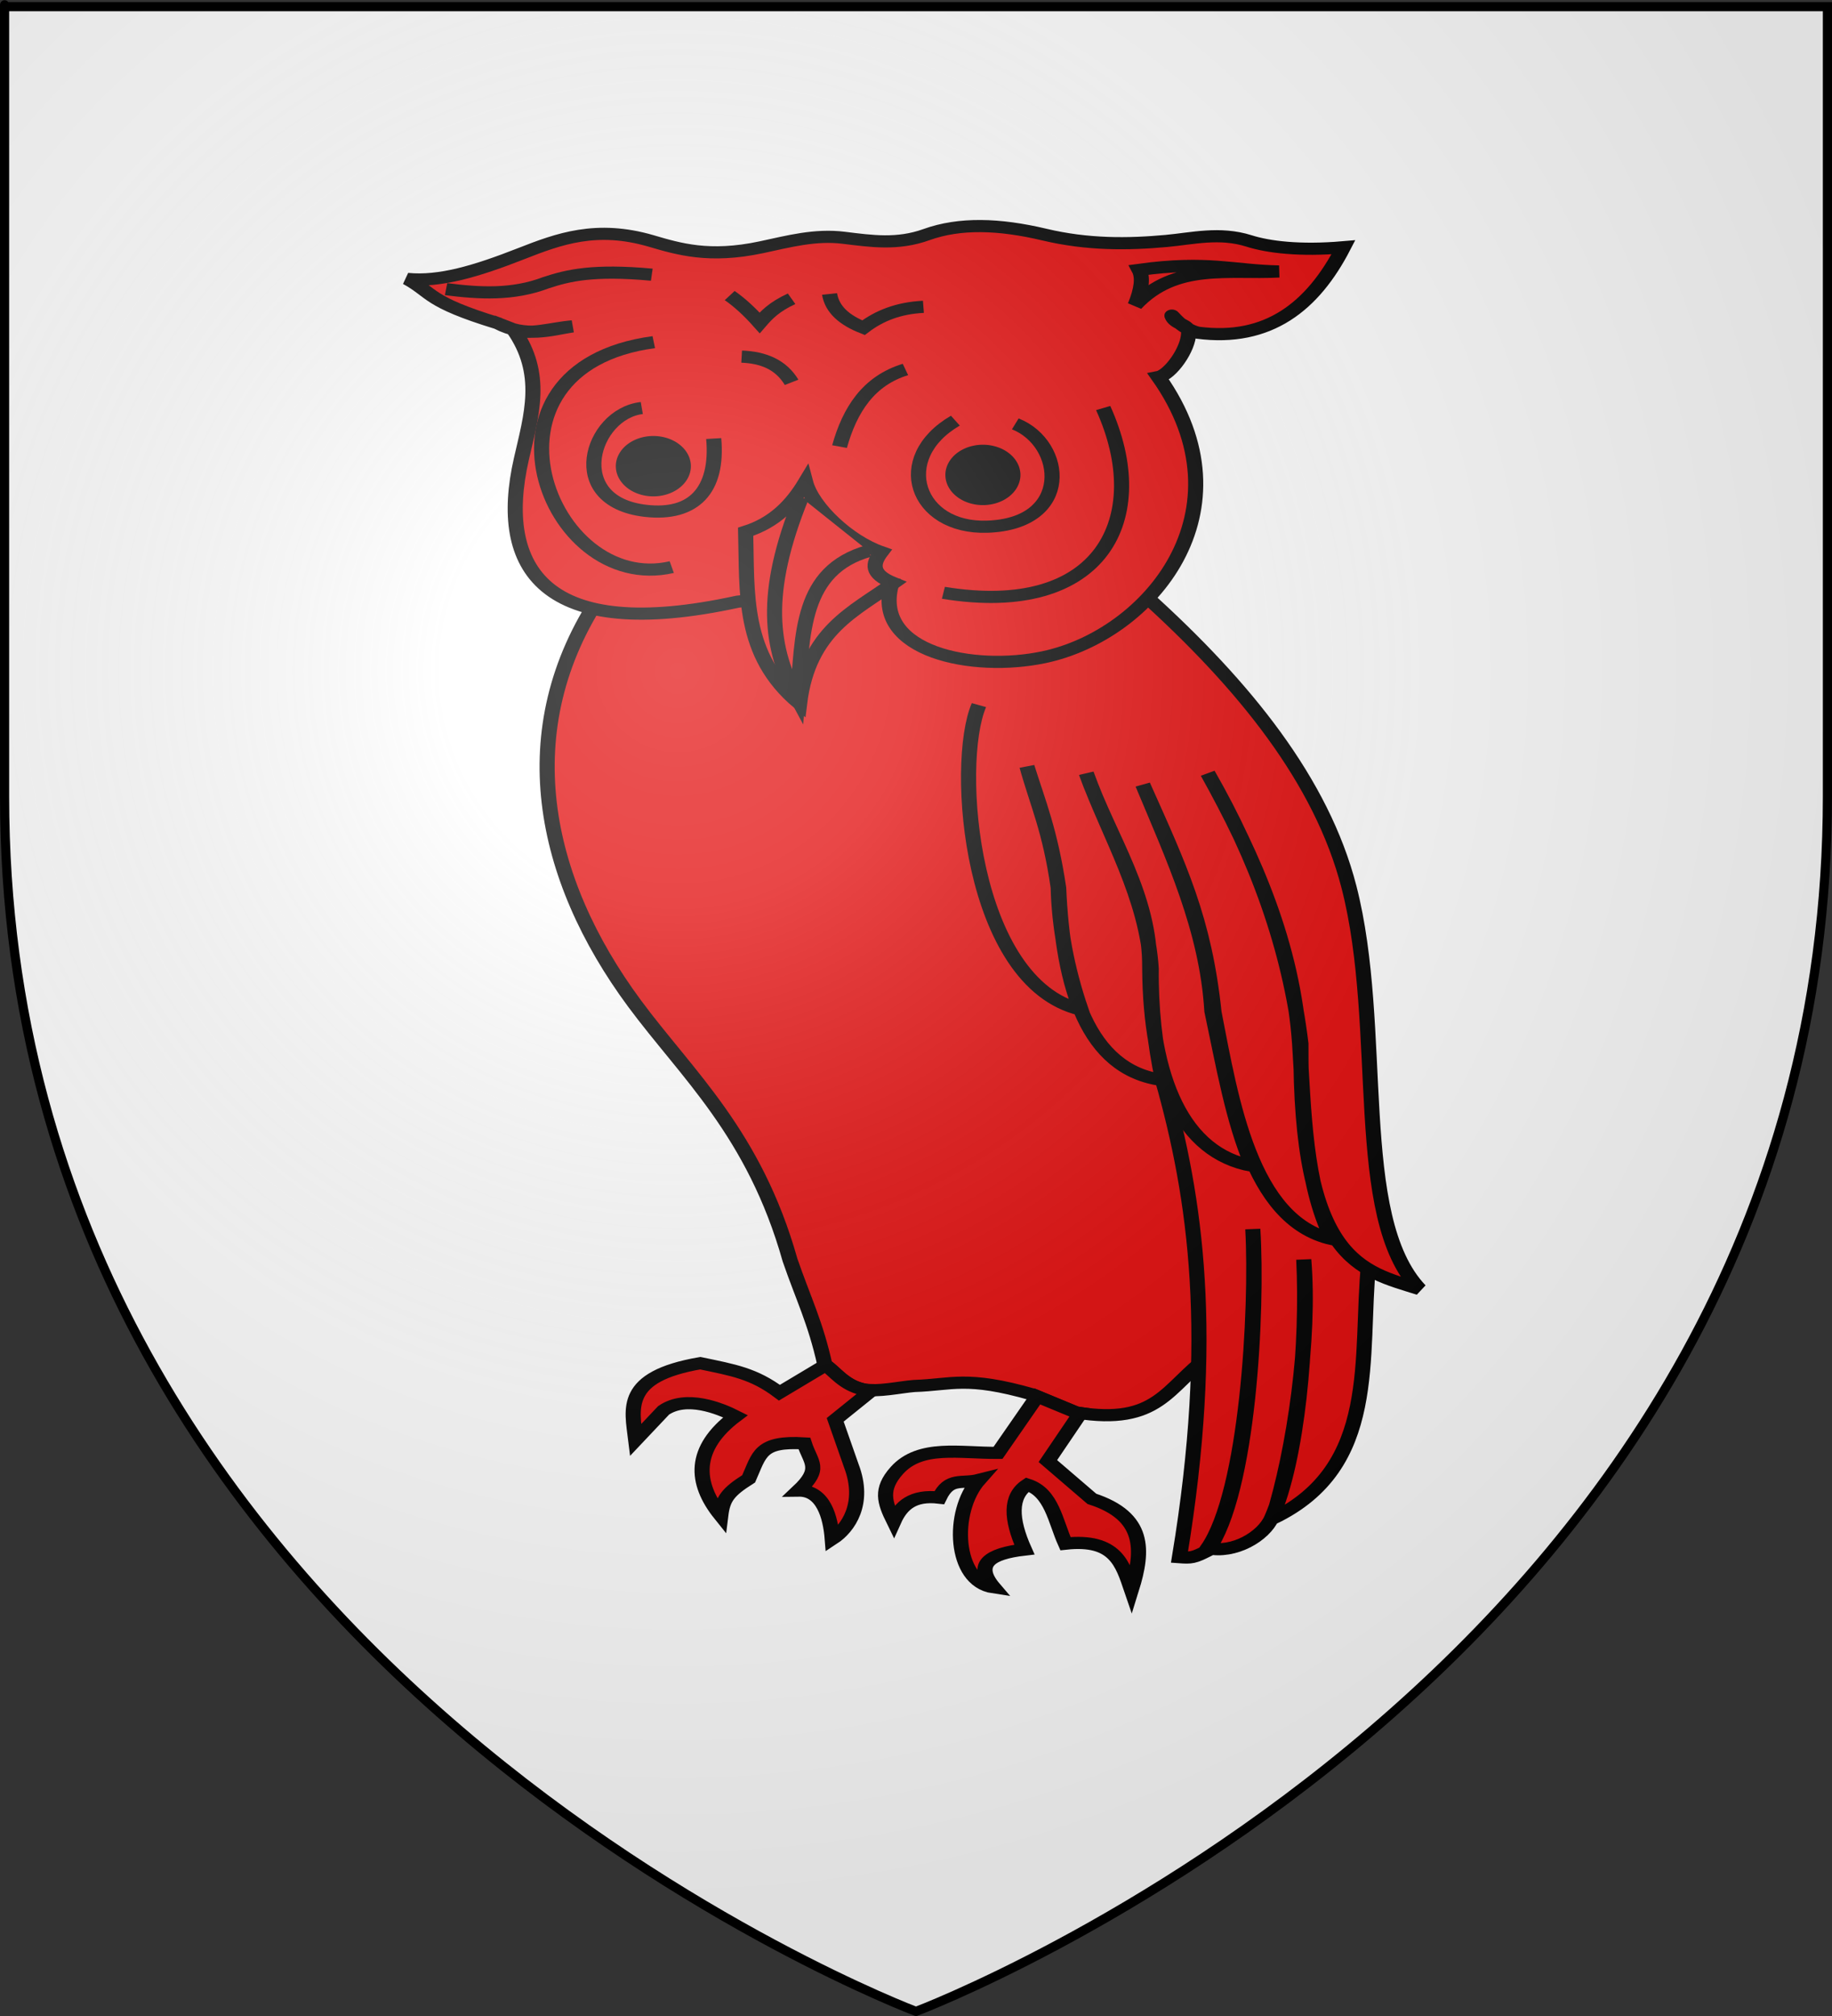 <?xml version="1.0" encoding="UTF-8" standalone="no"?>
<svg
   xmlns:dc="http://purl.org/dc/elements/1.1/"
   xmlns:cc="http://creativecommons.org/ns#"
   xmlns:rdf="http://www.w3.org/1999/02/22-rdf-syntax-ns#"
   xmlns:svg="http://www.w3.org/2000/svg"
   xmlns="http://www.w3.org/2000/svg"
   xmlns:xlink="http://www.w3.org/1999/xlink"
   xmlns:sodipodi="http://sodipodi.sourceforge.net/DTD/sodipodi-0.dtd"
   xmlns:inkscape="http://www.inkscape.org/namespaces/inkscape"
   height="660"
   width="600"
   version="1.0"
   id="svg2"
   sodipodi:version="0.32"
   inkscape:version="0.46"
   sodipodi:docname="blason Offekerque.svg"
   sodipodi:docbase="E:\Mes documents\Mes images\Héraldique\Réalisations\Communes européennes\France\41 - Loir-et-Cher"
   inkscape:export-filename="/Users/olivier/Desktop/Blason Rouge/Blason_Vide_3D.png"
   inkscape:export-xdpi="144"
   inkscape:export-ydpi="144"
   inkscape:output_extension="org.inkscape.output.svg.inkscape">
  <rect width="100%" height="100%" fill="#333333" stroke="none"/>
  <sodipodi:namedview
     inkscape:window-height="723"
     inkscape:window-width="1024"
     inkscape:pageshadow="2"
     inkscape:pageopacity="0.0"
     guidetolerance="10.0"
     gridtolerance="10.0"
     objecttolerance="10.0"
     borderopacity="1.0"
     bordercolor="#666666"
     pagecolor="#ffffff"
     id="base"
     showgrid="false"
     height="660px"
     inkscape:zoom="0.78484815"
     inkscape:cx="299.99999"
     inkscape:cy="380.96513"
     inkscape:window-x="66"
     inkscape:window-y="87"
     inkscape:current-layer="layer3" />
  <desc
     id="desc4">Flag of Canton of Valais (Wallis)</desc>
  <defs
     id="defs6">
    <inkscape:perspective
       sodipodi:type="inkscape:persp3d"
       inkscape:vp_x="0 : 330 : 1"
       inkscape:vp_y="0 : 1000 : 0"
       inkscape:vp_z="600 : 330 : 1"
       inkscape:persp3d-origin="300 : 220 : 1"
       id="perspective51" />
    <linearGradient
       id="linearGradient2893">
      <stop
         style="stop-color:white;stop-opacity:0.314;"
         offset="0"
         id="stop2895" />
      <stop
         id="stop2897"
         offset="0.19"
         style="stop-color:white;stop-opacity:0.251;" />
      <stop
         style="stop-color:#6b6b6b;stop-opacity:0.125;"
         offset="0.6"
         id="stop2901" />
      <stop
         style="stop-color:black;stop-opacity:0.125;"
         offset="1"
         id="stop2899" />
    </linearGradient>
    <radialGradient
       inkscape:collect="always"
       xlink:href="#linearGradient2893"
       id="radialGradient3163"
       gradientUnits="userSpaceOnUse"
       gradientTransform="matrix(1.353,0,0,1.349,-77.629,-85.747)"
       cx="221.445"
       cy="226.331"
       fx="221.445"
       fy="226.331"
       r="300" />
    <inkscape:perspective
       id="perspective28"
       inkscape:persp3d-origin="103 : 115 : 1"
       inkscape:vp_z="206 : 172.5 : 1"
       inkscape:vp_y="0 : 1000 : 0"
       inkscape:vp_x="0 : 172.5 : 1"
       sodipodi:type="inkscape:persp3d" />
  </defs>
  <g
     inkscape:groupmode="layer"
     id="layer3"
     inkscape:label="Fond écu"
     style="display:inline">
    <path
       id="path2855"
       style="fill:#ffffff;fill-opacity:1;fill-rule:evenodd;stroke:none;stroke-width:1px;stroke-linecap:butt;stroke-linejoin:miter;stroke-opacity:1"
       d="M 300,658.5 C 300,658.5 598.5,546.18 598.5,260.728 C 598.5,-24.723 598.5,2.176 598.5,2.176 L 1.5,2.176 L 1.5,260.728 C 1.5,546.18 300,658.5 300,658.5 z "
       sodipodi:nodetypes="cccccc" />
    <g
       id="g2831"
       inkscape:label="Calque 1"
       transform="matrix(-1.649,0,0,1.326,467.997,66.696)">
      <g
         transform="translate(0,4.595)"
         id="g4692">
        <path
           style="fill:#e20909;fill-opacity:1;fill-rule:evenodd;stroke:#000000;stroke-width:3;stroke-linecap:butt;stroke-linejoin:miter;stroke-miterlimit:4;stroke-dasharray:none;stroke-opacity:1"
           d="M 43.711,279.986 C 52.019,287.496 53.672,297.171 70.095,293.832 L 78.68,289.413 C 91.893,284.704 94.724,287.004 102.223,287.295 C 104.9,287.54 109.625,288.875 112.424,288.114 C 116.277,287.065 118.046,283.608 119.984,282.041 C 121.861,271.57 124.233,265.797 126.891,256.231 C 134.005,224.856 147.335,210.425 157.783,192.859 C 176.108,162.053 182.434,125.277 164.35,91.777 L 77.555,76.245 L 30.046,206.895 L 43.711,279.986 z"
           id="path11691"
           sodipodi:nodetypes="ccccsccscccc" />
        <path
           style="fill:#e20909;fill-opacity:1;fill-rule:evenodd;stroke:#000000;stroke-width:3;stroke-linecap:butt;stroke-linejoin:miter;stroke-miterlimit:4;stroke-dasharray:none;stroke-opacity:1"
           d="M 11.963,256.636 C 13.858,280.261 9.686,307.276 31.037,320.028 C 26.738,303.09 23.556,275.735 24.866,256.075 C 24.045,276.538 26.061,305.286 31.23,319.85 C 32.856,324.433 38.714,328.755 43.94,327.321 C 36.098,313.359 34.104,268.473 34.984,248.554 C 33.983,268.618 35.761,313.75 43.986,327.968 C 46.744,329.724 47.232,329.777 49.549,329.565 C 42.308,275.024 46.273,240.946 52.915,211.757 L 24.866,219.05 L 11.963,256.636 z"
           id="path10804"
           sodipodi:nodetypes="cccsccccccc" />
        <path
           style="fill:#e20909;fill-opacity:1;fill-rule:evenodd;stroke:#000000;stroke-width:3;stroke-linecap:butt;stroke-linejoin:miter;stroke-miterlimit:4;stroke-dasharray:none;stroke-opacity:1"
           d="M 56.281,92.266 C 36.655,114.326 21.322,137.869 15.89,164.073 C 8.635,199.07 15.566,245.514 1.865,263.368 C 13.463,258.801 25.643,256.659 25.427,202.781 C 27.704,179.138 34.262,157.024 43.94,136.023 C 34.661,156.75 27.098,178.278 25.693,202.679 C 24.807,219.635 24.7,237.109 19.256,251.026 C 35.483,246.49 39.312,216.546 42.687,195.046 C 44.634,171.867 49.643,158.856 56.842,138.828 C 50.785,156.871 44.078,174.655 43.112,194.735 C 40.822,208.109 38.89,222.08 35.094,232.944 C 48.932,229.853 55.307,211.345 55.46,184.189 C 55.318,165.962 63.514,151.905 68.062,136.023 C 63.394,151.921 56.058,166.485 55.159,184.268 C 55.252,193.992 54.408,203.09 52.915,211.757 C 67.863,209.363 72.709,188.679 73.542,164.305 C 75.257,150.084 77.632,143.109 79.843,134.34 C 77.729,143.835 75.281,149.997 73.638,164.203 C 73.442,173.995 71.956,184.045 69.116,194.366 C 91.123,187.89 94.428,133.775 89.38,119.193 L 89.38,119.193"
           id="path9917"
           sodipodi:nodetypes="csccccccccccccccccccc" />
        <path
           style="fill:#e20909;fill-opacity:1;fill-rule:evenodd;stroke:#000000;stroke-width:3;stroke-linecap:butt;stroke-linejoin:miter;stroke-miterlimit:4;stroke-dasharray:none;stroke-opacity:1"
           d="M 106.832,89.75 C 110.231,106.075 90.61,111.072 76.467,107.361 C 55.395,101.832 34.954,71.144 53.708,38.189 C 51.455,37.643 47.757,31.493 47.718,27.206 C 47.699,25.067 50.378,25.329 51.037,23.121 C 51.267,22.352 49.394,26.207 45.896,27.252 C 31.906,29.511 23.064,20.788 16.991,6.158 C 25.722,7.085 31.932,6.096 35.74,4.596 C 41.562,2.303 46.97,4.007 52.146,4.596 C 59.756,5.462 67.771,5.57 76.364,3.033 C 85.413,0.362 93.203,0.08 99.801,3.033 C 105.539,5.603 110.727,4.654 116.206,3.815 C 121.929,2.938 127.127,4.706 132.612,6.158 C 142.987,8.905 149.079,6.56 154.487,4.596 C 165.347,0.651 172.817,4.089 180.267,7.721 C 189.206,12.078 196.418,14.766 202.923,13.971 C 197.81,17.432 199.021,19.562 184.954,24.908 C 179.4,28.556 174.406,26.511 170.111,25.689 C 174.082,26.079 178.796,27.956 181.83,26.47 C 175.625,37.439 178.266,47.555 180.267,58.501 C 185.172,85.338 175.993,104.149 137.3,93.656 L 106.832,89.75 z"
           id="path1900"
           sodipodi:nodetypes="cscssccssssssssccccscc" />
        <path
           sodipodi:type="arc"
           style="fill:#000000;fill-opacity:1;fill-rule:nonzero;stroke:#000000;stroke-width:5.908;stroke-linecap:butt;stroke-linejoin:miter;marker:none;marker-start:none;marker-mid:none;marker-end:none;stroke-miterlimit:4;stroke-dasharray:none;stroke-dashoffset:0;stroke-opacity:1;visibility:visible;display:inline;overflow:visible"
           id="path1902"
           sodipodi:cx="356.24396"
           sodipodi:cy="312.53098"
           sodipodi:rx="11.718552"
           sodipodi:ry="11.718552"
           d="M 367.963,312.531 A 11.719,11.719 0 1 1 344.525,312.531 A 11.719,11.719 0 1 1 367.963,312.531 z"
           transform="matrix(0.508,0,0,0.508,-92.381,-96.404)" />
        <path
           sodipodi:type="arc"
           style="fill:#000000;fill-opacity:1;fill-rule:nonzero;stroke:#000000;stroke-width:5.908;stroke-linecap:butt;stroke-linejoin:miter;marker:none;marker-start:none;marker-mid:none;marker-end:none;stroke-miterlimit:4;stroke-dasharray:none;stroke-dashoffset:0;stroke-opacity:1;visibility:visible;display:inline;overflow:visible"
           id="path2791"
           sodipodi:cx="356.24396"
           sodipodi:cy="312.53098"
           sodipodi:rx="11.718552"
           sodipodi:ry="11.718552"
           d="M 367.963,312.531 A 11.719,11.719 0 1 1 344.525,312.531 A 11.719,11.719 0 1 1 367.963,312.531 z"
           transform="matrix(0.508,0,0,0.508,-26.929,-98.562)" />
        <path
           style="fill:#e20909;fill-opacity:1;fill-rule:evenodd;stroke:#000000;stroke-width:3;stroke-linecap:butt;stroke-linejoin:miter;stroke-miterlimit:4;stroke-dasharray:none;stroke-opacity:1"
           d="M 106.356,89.086 C 114.172,96.066 123.233,100.765 125,118.837 C 136.527,106.859 135.377,91.423 135.71,76.392 C 129.922,74.115 126.44,69.53 123.81,64.095 C 122.519,70.175 115.449,78.565 108.79,81.441 C 110.546,84.284 110.883,86.836 106.356,89.086 z"
           id="path2793"
           sodipodi:nodetypes="cccccc" />
        <path
           style="fill:#e20909;fill-rule:evenodd;stroke:#000000;stroke-width:3;stroke-linecap:butt;stroke-linejoin:miter;stroke-miterlimit:4;stroke-dasharray:none;stroke-opacity:1"
           d="M 111.316,81.152 C 124.748,85.914 124.416,101.472 125.396,117.647 C 130.774,105.275 132.45,91.903 124.647,67.932"
           id="path6353"
           sodipodi:nodetypes="ccc" />
        <path
           style="fill:none;fill-rule:evenodd;stroke:#000000;stroke-width:3;stroke-linecap:butt;stroke-linejoin:miter;stroke-miterlimit:4;stroke-dasharray:none;stroke-opacity:1"
           d="M 82.158,49.757 C 72.33,54.611 70.796,74.419 87.712,75.145 C 101.873,75.752 106.758,58.133 94.059,48.964"
           id="path6355"
           sodipodi:nodetypes="csc" />
        <path
           style="fill:none;fill-rule:evenodd;stroke:#000000;stroke-width:3;stroke-linecap:butt;stroke-linejoin:miter;stroke-miterlimit:4;stroke-dasharray:none;stroke-opacity:1"
           d="M 142.057,53.385 C 141.125,66.146 146.044,72.568 155.544,71.235 C 171.768,68.96 166.373,47.246 156.337,45.848"
           id="path6357"
           sodipodi:nodetypes="csc" />
        <path
           style="fill:none;fill-rule:evenodd;stroke:#000000;stroke-width:3;stroke-linecap:butt;stroke-linejoin:miter;stroke-miterlimit:4;stroke-dasharray:none;stroke-opacity:1"
           d="M 64.704,45.848 C 54.791,72.968 64.923,97.879 96.439,91.466"
           id="path6359"
           sodipodi:nodetypes="cc" />
        <path
           style="fill:none;fill-rule:evenodd;stroke:#000000;stroke-width:3;stroke-linecap:butt;stroke-linejoin:miter;stroke-miterlimit:4;stroke-dasharray:none;stroke-opacity:1"
           d="M 103.976,36.328 C 111.303,39.118 115.011,46.251 117.066,55.368"
           id="path6361"
           sodipodi:nodetypes="cc" />
        <path
           style="fill:none;fill-rule:evenodd;stroke:#000000;stroke-width:3;stroke-linecap:butt;stroke-linejoin:miter;stroke-miterlimit:4;stroke-dasharray:none;stroke-opacity:1"
           d="M 126.586,39.501 C 128.737,35.075 132.241,33.357 136.503,33.154"
           id="path6363"
           sodipodi:nodetypes="cc" />
        <path
           style="fill:none;fill-rule:evenodd;stroke:#000000;stroke-width:3;stroke-linecap:butt;stroke-linejoin:miter;stroke-miterlimit:4;stroke-dasharray:none;stroke-opacity:1"
           d="M 153.957,29.584 C 191.866,35.898 175.059,92.234 150.387,85.119"
           id="path6365"
           sodipodi:nodetypes="cc" />
        <path
           style="fill:none;fill-opacity:1;fill-rule:evenodd;stroke:#000000;stroke-width:3;stroke-linecap:butt;stroke-linejoin:miter;stroke-miterlimit:4;stroke-dasharray:none;stroke-opacity:1"
           d="M 29.796,12.13 C 39.738,12.8 50.39,9.92 58.357,20.46 C 57.035,16.494 56.771,13.585 57.564,11.733 C 43.877,9.393 38.793,11.946 29.796,12.13 z"
           id="path6367"
           sodipodi:nodetypes="cccc" />
        <path
           style="fill:none;fill-rule:evenodd;stroke:#000000;stroke-width:3;stroke-linecap:butt;stroke-linejoin:miter;stroke-miterlimit:4;stroke-dasharray:none;stroke-opacity:1"
           d="M 100.405,20.857 C 105.385,21.166 109.176,23.061 112.306,26.014 C 115.993,24.197 118.53,21.613 119.049,17.684"
           id="path7254"
           sodipodi:nodetypes="ccc" />
        <path
           style="fill:none;fill-rule:evenodd;stroke:#000000;stroke-width:3;stroke-linecap:butt;stroke-linejoin:miter;stroke-miterlimit:4;stroke-dasharray:none;stroke-opacity:1"
           d="M 126.586,18.874 C 130.043,20.857 131.553,22.84 132.933,24.824 C 134.917,22.054 136.9,19.792 138.883,18.08"
           id="path7256"
           sodipodi:nodetypes="ccc" />
        <path
           style="fill:none;fill-rule:evenodd;stroke:#000000;stroke-width:3;stroke-linecap:butt;stroke-linejoin:miter;stroke-miterlimit:4;stroke-dasharray:none;stroke-opacity:1"
           d="M 154.354,12.923 C 166.009,11.593 171.007,13.116 175.378,14.907 C 181.989,18.033 188.601,17.545 195.212,16.494"
           id="path7258"
           sodipodi:nodetypes="ccc" />
        <path
           style="fill:#e20909;fill-opacity:1;fill-rule:evenodd;stroke:#000000;stroke-width:3;stroke-linecap:butt;stroke-linejoin:miter;stroke-miterlimit:4;stroke-dasharray:none;stroke-opacity:1"
           d="M 77.813,289.858 L 70.102,293.825 C 69.805,293.885 69.516,293.932 69.229,293.984 L 75.687,305.837 L 66.944,315.167 C 56.316,319.45 56.654,327.896 59.09,337.587 C 60.801,331.384 62.179,324.879 72.196,326.226 C 74.194,320.713 74.905,313.596 79.765,311.66 C 83.255,314.529 83.072,320.161 80.352,327.686 C 87.314,328.684 90.355,331.367 86.461,337.016 C 94.302,335.576 94.976,318.318 89.389,310.496 C 92.787,311.565 95.23,309.664 97.251,314.865 C 102.513,314.105 104.879,316.816 106.28,320.689 C 108.12,316.028 109.021,312.796 105.686,308.166 C 100.996,301.655 93.141,303.914 85.589,303.806 L 77.813,289.858 z"
           id="path1896"
           sodipodi:nodetypes="cccccccccccccscc" />
        <path
           style="fill:#e20909;fill-opacity:1;fill-rule:evenodd;stroke:#000000;stroke-width:3;stroke-linecap:butt;stroke-linejoin:miter;stroke-miterlimit:4;stroke-dasharray:none;stroke-opacity:1"
           d="M 144.727,281.67 C 138.108,283.387 134.105,284.207 129.002,288.954 L 119.846,282.146 C 117.96,283.76 116.183,287.089 112.42,288.113 C 111.883,288.259 111.279,288.321 110.627,288.335 L 117.926,295.65 L 114.721,307.011 C 111.869,316.313 115.37,322.512 118.514,325.068 C 118.852,319.735 120.222,313.029 125.21,313.12 C 120.502,307.628 122.816,306.222 124.051,301.473 C 132.929,300.804 132.959,304.247 135.111,310.216 C 139.299,313.495 140.247,315.208 140.649,319.245 C 145.793,311.283 146.282,302.73 137.727,294.768 C 140.81,292.828 147.475,289.45 152.01,293.317 L 157.548,300.6 C 158.312,292.863 160.198,284.98 144.727,281.67 z"
           id="path2788"
           sodipodi:nodetypes="cccscccccccccccc" />
      </g>
    </g>
  </g>
  <g
     inkscape:groupmode="layer"
     id="layer4"
     inkscape:label="Meubles" />
  <g
     inkscape:groupmode="layer"
     id="layer2"
     inkscape:label="Reflet final"
     sodipodi:insensitive="true">
    <path
       sodipodi:nodetypes="cccccc"
       d="M 300,658.5 C 300,658.5 598.5,546.18 598.5,260.728 C 598.5,-24.723 598.5,2.176 598.5,2.176 L 1.5,2.176 L 1.5,260.728 C 1.5,546.18 300,658.5 300,658.5 z "
       style="opacity:1;fill:url(#radialGradient3163);fill-opacity:1;fill-rule:evenodd;stroke:none;stroke-width:1px;stroke-linecap:butt;stroke-linejoin:miter;stroke-opacity:1"
       id="path2875"
       inkscape:export-xdpi="144"
       inkscape:export-ydpi="144" />
  </g>
  <g
     inkscape:groupmode="layer"
     id="layer1"
     inkscape:label="Contour final"
     sodipodi:insensitive="true">
    <path
       sodipodi:nodetypes="cccccc"
       d="M 300,658.5 C 300,658.5 1.5,546.18 1.5,260.728 C 1.5,-24.723 1.5,2.176 1.5,2.176 L 598.5,2.176 L 598.5,260.728 C 598.5,546.18 300,658.5 300,658.5 z "
       style="opacity:1;fill:none;fill-opacity:1;fill-rule:evenodd;stroke:#000000;stroke-width:3;stroke-linecap:butt;stroke-linejoin:miter;stroke-miterlimit:4;stroke-dasharray:none;stroke-opacity:1"
       id="path1411"
       inkscape:export-xdpi="144"
       inkscape:export-ydpi="144" />
  </g>
</svg>

